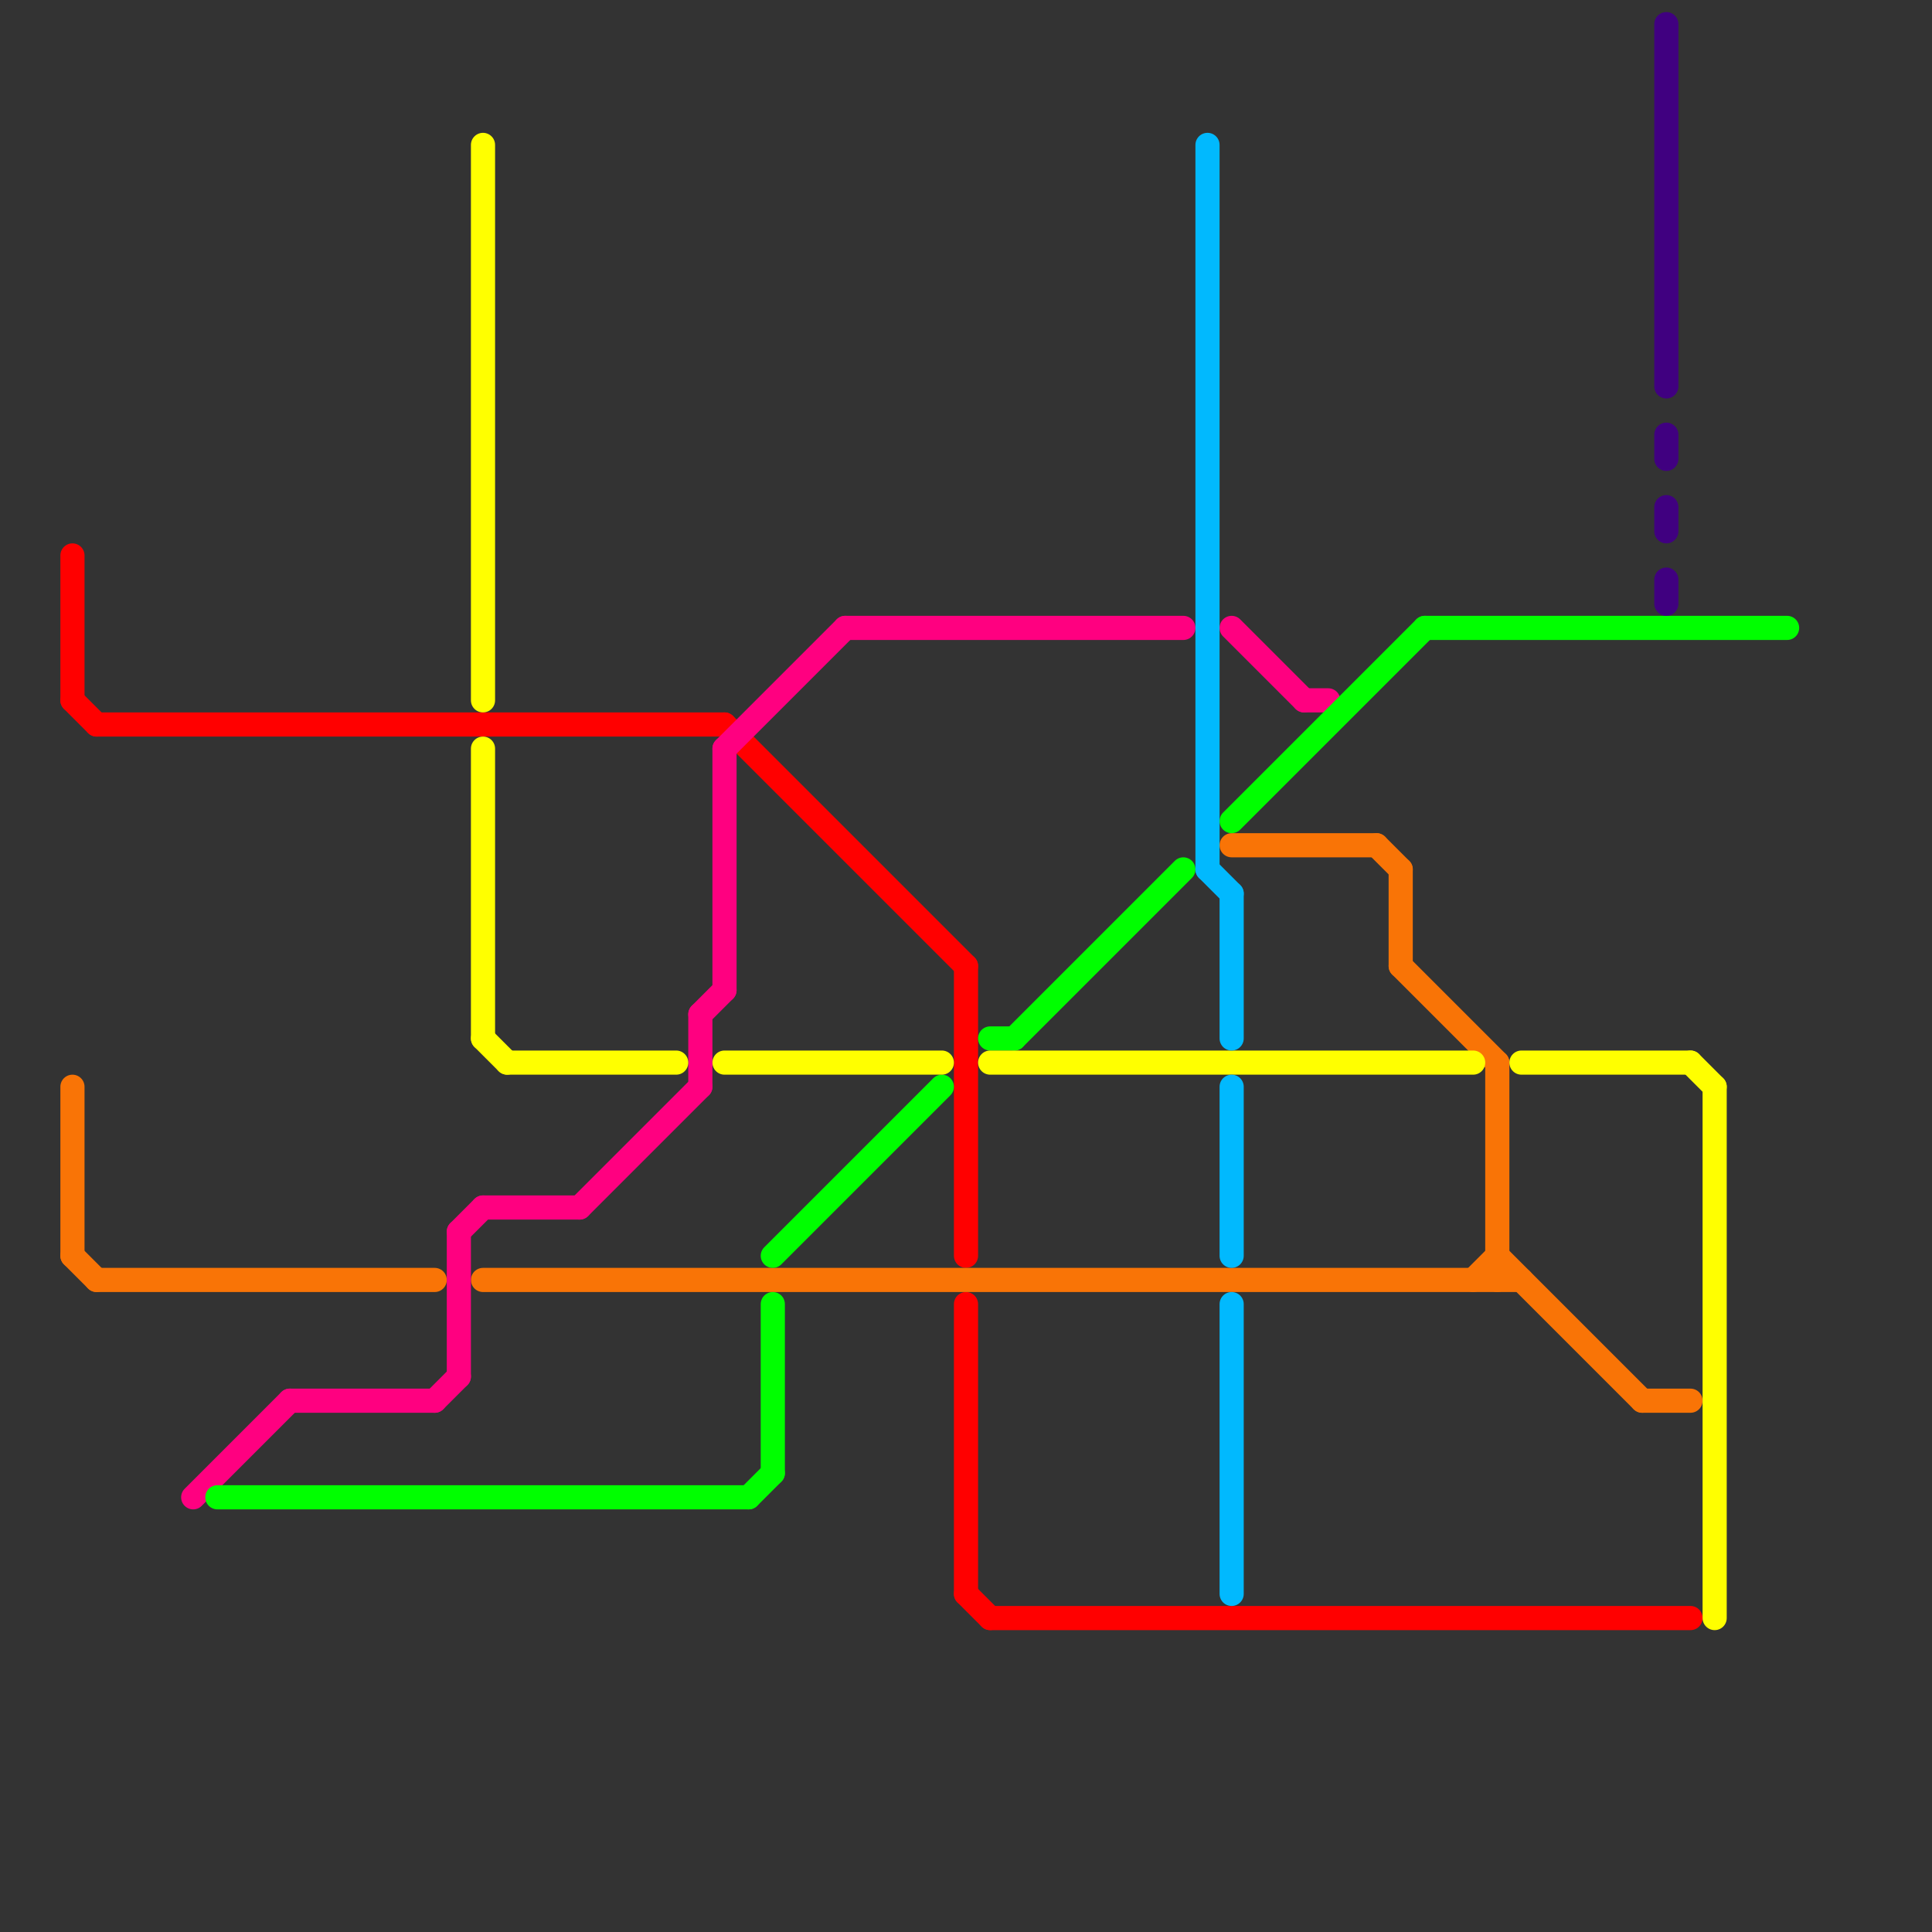 
<svg version="1.1" xmlns="http://www.w3.org/2000/svg" viewBox="0 0 80 80">
<rect x="0" y="0" width="80" height="80" fill="#333333" stroke="none"/>
<style>text { font: 1px Helvetica; font-weight: 600; white-space: pre; dominant-baseline: central; } line { stroke-width: 1; fill: none; stroke-linecap: round; stroke-linejoin: round; } .c0 { stroke: #ff0000 } .c1 { stroke: #f97406 } .c2 { stroke: #ff0080 } .c3 { stroke: #00ff00 } .c4 { stroke: #ffff00 } .c5 { stroke: #01b9fe } .c6 { stroke: #400080 }</style><defs><g id="wm-xf"><circle r="1.2" fill="#000"/><circle r="0.9" fill="#fff"/><circle r="0.6" fill="#000"/><circle r="0.3" fill="#fff"/></g><g id="wm"><circle r="0.6" fill="#000"/><circle r="0.3" fill="#fff"/></g></defs><line class="c0" x1="3" y1="23" x2="3" y2="29"/><line class="c0" x1="3" y1="29" x2="4" y2="30"/><line class="c0" x1="30" y1="30" x2="40" y2="40"/><line class="c0" x1="4" y1="30" x2="30" y2="30"/><line class="c0" x1="40" y1="66" x2="41" y2="67"/><line class="c0" x1="41" y1="67" x2="70" y2="67"/><line class="c0" x1="40" y1="40" x2="40" y2="52"/><line class="c0" x1="40" y1="54" x2="40" y2="66"/><line class="c1" x1="57" y1="35" x2="58" y2="36"/><line class="c1" x1="62" y1="44" x2="62" y2="53"/><line class="c1" x1="62" y1="52" x2="68" y2="58"/><line class="c1" x1="4" y1="53" x2="18" y2="53"/><line class="c1" x1="3" y1="45" x2="3" y2="52"/><line class="c1" x1="51" y1="35" x2="57" y2="35"/><line class="c1" x1="3" y1="52" x2="4" y2="53"/><line class="c1" x1="68" y1="58" x2="70" y2="58"/><line class="c1" x1="20" y1="53" x2="63" y2="53"/><line class="c1" x1="58" y1="40" x2="62" y2="44"/><line class="c1" x1="58" y1="36" x2="58" y2="40"/><line class="c1" x1="61" y1="53" x2="62" y2="52"/><line class="c2" x1="8" y1="62" x2="12" y2="58"/><line class="c2" x1="29" y1="42" x2="30" y2="41"/><line class="c2" x1="12" y1="58" x2="18" y2="58"/><line class="c2" x1="19" y1="51" x2="19" y2="57"/><line class="c2" x1="30" y1="31" x2="30" y2="41"/><line class="c2" x1="18" y1="58" x2="19" y2="57"/><line class="c2" x1="51" y1="26" x2="54" y2="29"/><line class="c2" x1="35" y1="26" x2="49" y2="26"/><line class="c2" x1="19" y1="51" x2="20" y2="50"/><line class="c2" x1="24" y1="50" x2="29" y2="45"/><line class="c2" x1="30" y1="31" x2="35" y2="26"/><line class="c2" x1="54" y1="29" x2="55" y2="29"/><line class="c2" x1="29" y1="42" x2="29" y2="45"/><line class="c2" x1="20" y1="50" x2="24" y2="50"/><line class="c3" x1="32" y1="52" x2="39" y2="45"/><line class="c3" x1="51" y1="34" x2="59" y2="26"/><line class="c3" x1="9" y1="62" x2="31" y2="62"/><line class="c3" x1="31" y1="62" x2="32" y2="61"/><line class="c3" x1="59" y1="26" x2="74" y2="26"/><line class="c3" x1="41" y1="43" x2="42" y2="43"/><line class="c3" x1="42" y1="43" x2="49" y2="36"/><line class="c3" x1="32" y1="54" x2="32" y2="61"/><line class="c4" x1="70" y1="44" x2="71" y2="45"/><line class="c4" x1="71" y1="45" x2="71" y2="67"/><line class="c4" x1="20" y1="6" x2="20" y2="29"/><line class="c4" x1="21" y1="44" x2="28" y2="44"/><line class="c4" x1="30" y1="44" x2="39" y2="44"/><line class="c4" x1="20" y1="31" x2="20" y2="43"/><line class="c4" x1="63" y1="44" x2="70" y2="44"/><line class="c4" x1="20" y1="43" x2="21" y2="44"/><line class="c4" x1="41" y1="44" x2="61" y2="44"/><line class="c5" x1="51" y1="37" x2="51" y2="43"/><line class="c5" x1="51" y1="54" x2="51" y2="66"/><line class="c5" x1="51" y1="45" x2="51" y2="52"/><line class="c5" x1="50" y1="36" x2="51" y2="37"/><line class="c5" x1="50" y1="6" x2="50" y2="36"/><line class="c6" x1="69" y1="21" x2="69" y2="22"/><line class="c6" x1="69" y1="1" x2="69" y2="16"/><line class="c6" x1="69" y1="24" x2="69" y2="25"/><line class="c6" x1="69" y1="18" x2="69" y2="19"/>
</svg>
